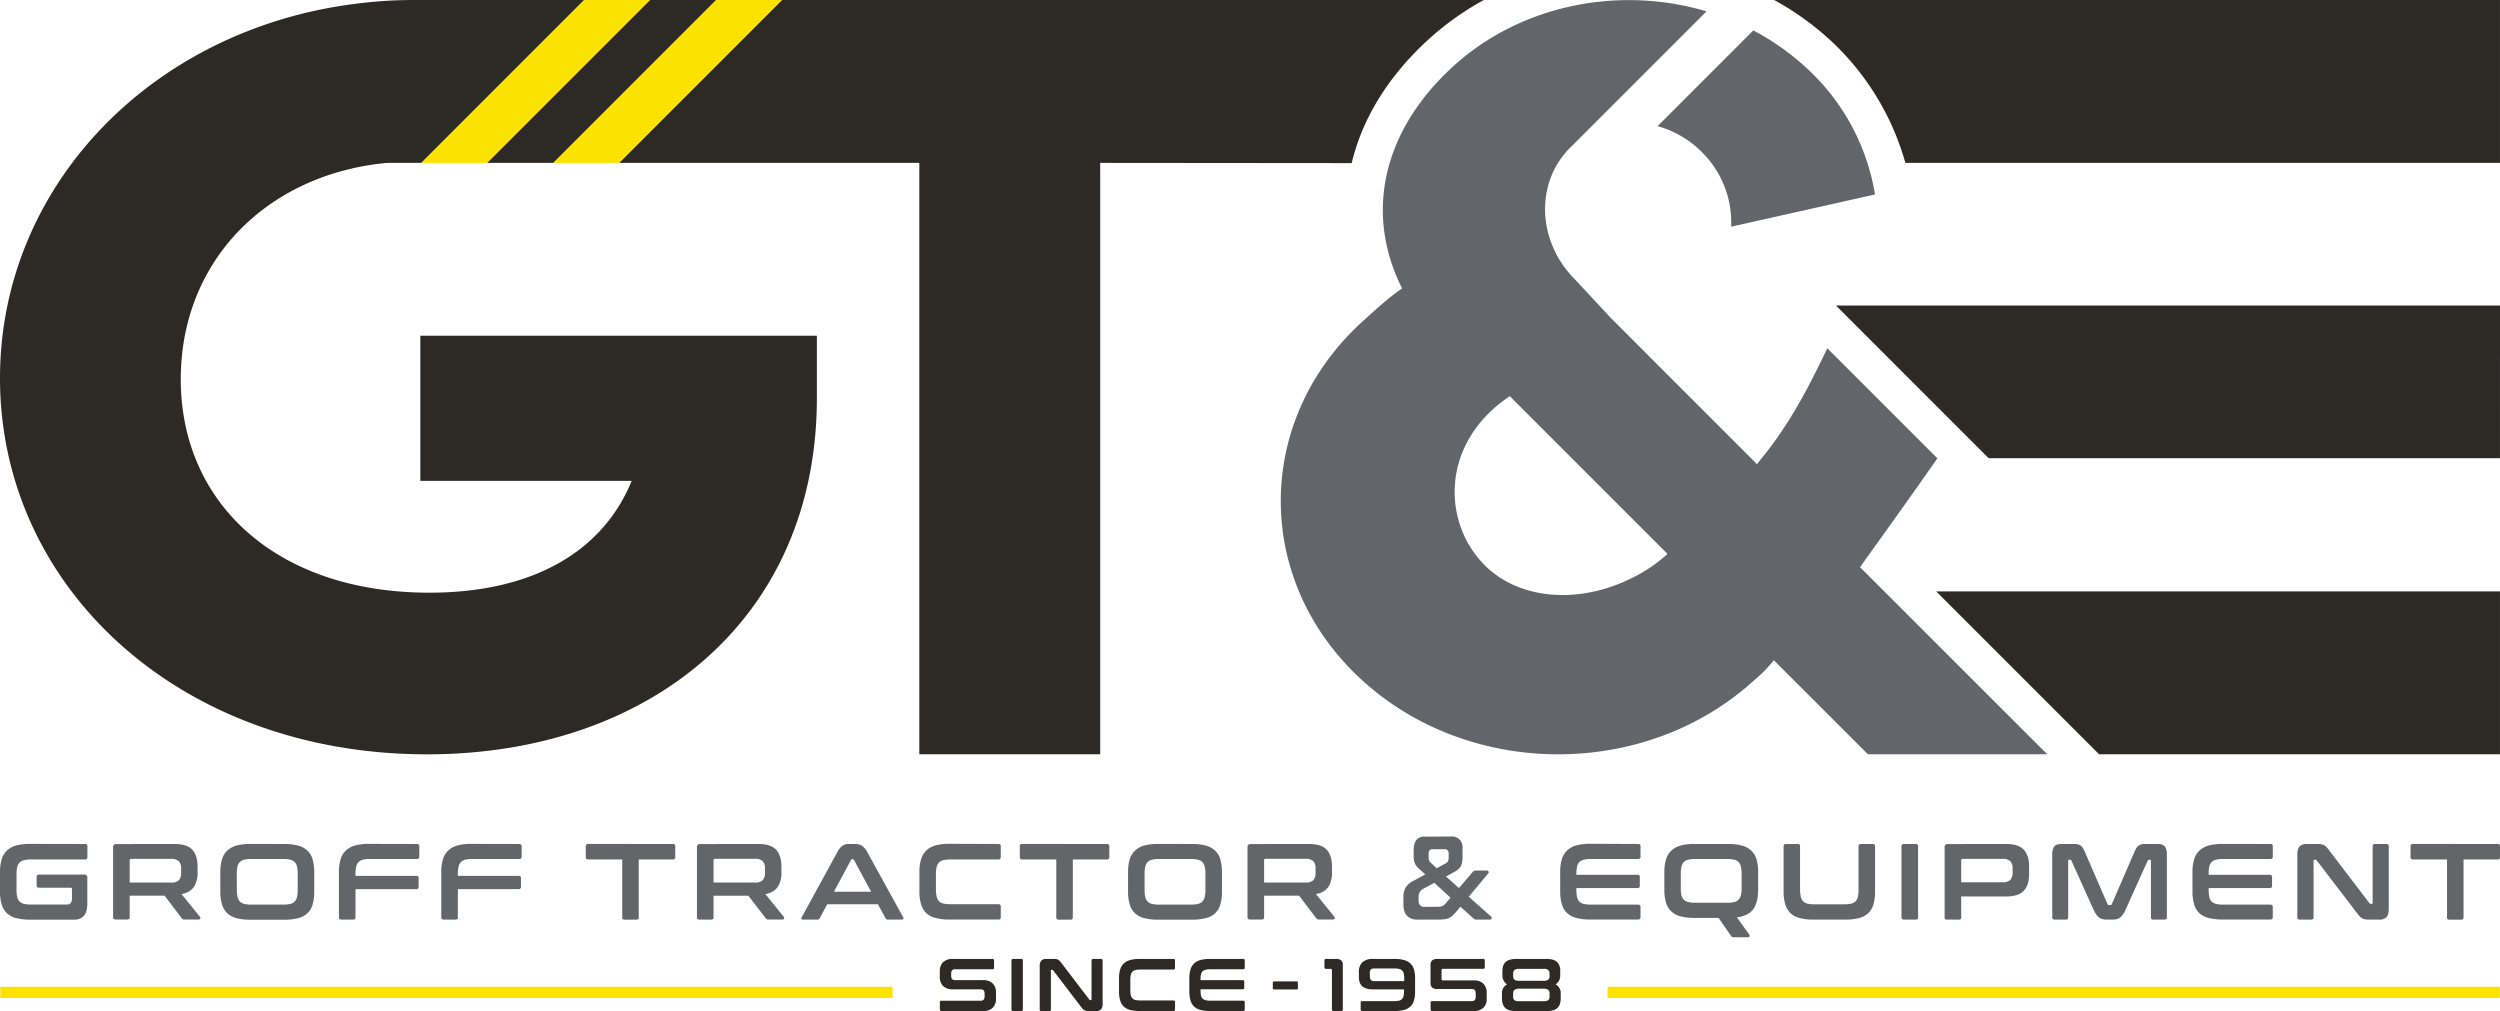 <?xml version="1.0" encoding="UTF-8"?> <svg xmlns="http://www.w3.org/2000/svg" viewBox="0 0 985.48 398.54"><title>Asset 1</title><g id="eec7cde5-49fe-4ca0-8a66-3e6bea14e71d" data-name="Layer 2"><g id="a838f78d-fb48-4d49-9d8d-097b224025b6" data-name="Edit"><path d="M33.52,332.69a.83.83,0,0,1,.94.94v4.17c0,.66-.31,1-.94,1H12.18a11.55,11.55,0,0,0-2.74.28,3.62,3.62,0,0,0-1.73.94,3.83,3.83,0,0,0-.92,1.77,12.07,12.07,0,0,0-.27,2.81v6.13a12.38,12.38,0,0,0,.27,2.83,3.85,3.85,0,0,0,.92,1.79,3.62,3.62,0,0,0,1.73.94,11.61,11.61,0,0,0,2.74.27H26.24a2.07,2.07,0,0,0,1.62-.57,3.07,3.07,0,0,0,.51-2V350.5c0-.37-.17-.56-.51-.56H15.38c-.63,0-.94-.32-.94-1v-3.19c0-.65.31-1,.94-1H33.14a1.13,1.13,0,0,1,1.28,1.28V356q0,3.58-1.37,5.05a5.05,5.05,0,0,1-3.91,1.47H11.93a21.74,21.74,0,0,1-5.5-.6A8.36,8.36,0,0,1,2.75,360a7.87,7.87,0,0,1-2.09-3.5A17.93,17.93,0,0,1,0,351.26v-7.32a17.74,17.74,0,0,1,.66-5.2,7.82,7.82,0,0,1,2.09-3.47,8.5,8.5,0,0,1,3.68-2,21.21,21.21,0,0,1,5.5-.62Z" fill="#636569"></path><path d="M68.75,332.69q4.91,0,7,2.22t2.13,6.56v2.42a10,10,0,0,1-1.49,5.8,7.09,7.09,0,0,1-4.86,2.72l7.29,9a.65.65,0,0,1,.12.63c0,.29-.28.43-.68.43H72.8a1.56,1.56,0,0,1-.77-.13,1.51,1.51,0,0,1-.42-.42l-6.74-8.86H51.12v8.47a.83.83,0,0,1-.94.94h-4.6c-.65,0-1-.31-1-.94V334a1.13,1.13,0,0,1,1.28-1.28ZM51.12,347.9H67.43A4.12,4.12,0,0,0,70.5,347a4,4,0,0,0,.89-2.85v-1.79a4,4,0,0,0-.89-2.85,4.12,4.12,0,0,0-3.07-.94H51.67c-.37,0-.55.17-.55.51Z" fill="#636569"></path><path d="M111.94,332.69a21.43,21.43,0,0,1,5.52.62,8.56,8.56,0,0,1,3.71,2,7.6,7.6,0,0,1,2.06,3.47,18.14,18.14,0,0,1,.64,5.2v7.32a18.33,18.33,0,0,1-.64,5.22,7.65,7.65,0,0,1-2.06,3.5,8.42,8.42,0,0,1-3.71,1.93,22,22,0,0,1-5.52.6H98.78a21.6,21.6,0,0,1-5.49-.6A8.34,8.34,0,0,1,89.6,360a7.87,7.87,0,0,1-2.09-3.5,17.93,17.93,0,0,1-.66-5.22v-7.32a17.74,17.74,0,0,1,.66-5.2,7.82,7.82,0,0,1,2.09-3.47,8.48,8.48,0,0,1,3.69-2,21.08,21.08,0,0,1,5.49-.62ZM93.37,350.8a11.71,11.71,0,0,0,.28,2.79,3.76,3.76,0,0,0,.91,1.78,3.58,3.58,0,0,0,1.73.94,11.08,11.08,0,0,0,2.75.28h12.65a11.13,11.13,0,0,0,2.75-.28,3.5,3.5,0,0,0,1.72-.94,3.77,3.77,0,0,0,.92-1.78,12.31,12.31,0,0,0,.27-2.79v-6.39a12.19,12.19,0,0,0-.27-2.79,3.81,3.81,0,0,0-.92-1.79,3.5,3.5,0,0,0-1.72-.94,11.13,11.13,0,0,0-2.75-.28H99a11.08,11.08,0,0,0-2.75.28,3.58,3.58,0,0,0-1.73.94,3.8,3.8,0,0,0-.91,1.79,11.6,11.6,0,0,0-.28,2.79Z" fill="#636569"></path><path d="M164.29,332.69c.66,0,1,.32,1,.94v4.05c0,.62-.32.93-1,.93H145.81a11.08,11.08,0,0,0-2.75.28,3.58,3.58,0,0,0-1.73.94,3.8,3.8,0,0,0-.91,1.79,11.6,11.6,0,0,0-.28,2.79v.85h23.94a.83.83,0,0,1,.94.93v3.37a.83.83,0,0,1-.94.94H140.14v11.07a.83.83,0,0,1-.94.94h-4.6c-.65,0-1-.31-1-.94V343.94a17.74,17.74,0,0,1,.66-5.2,7.82,7.82,0,0,1,2.09-3.47,8.48,8.48,0,0,1,3.69-2,21.08,21.08,0,0,1,5.49-.62Z" fill="#636569"></path><path d="M204.63,332.69c.66,0,1,.32,1,.94v4.05c0,.62-.32.93-1,.93H186.15a11.08,11.08,0,0,0-2.75.28,3.54,3.54,0,0,0-1.73.94,3.8,3.8,0,0,0-.91,1.79,11.6,11.6,0,0,0-.28,2.79v.85h23.94a.83.83,0,0,1,.94.93v3.37a.84.84,0,0,1-.94.94H180.48v11.07a.83.83,0,0,1-.94.94h-4.6c-.65,0-1-.31-1-.94V343.94a17.74,17.74,0,0,1,.66-5.2,7.82,7.82,0,0,1,2.09-3.47,8.48,8.48,0,0,1,3.69-2,21.08,21.08,0,0,1,5.49-.62Z" fill="#636569"></path><path d="M265.17,332.69a.85.85,0,0,1,1,.94v4.17a.87.87,0,0,1-1,1H251.79v22.78a.83.83,0,0,1-.93.94h-4.65a.83.83,0,0,1-.93-.94V338.79H231.9a.87.87,0,0,1-1-1v-4.17a.85.85,0,0,1,1-.94Z" fill="#636569"></path><path d="M298.9,332.69q4.91,0,7,2.22t2.13,6.56v2.43a9.89,9.89,0,0,1-1.49,5.79,7.07,7.07,0,0,1-4.85,2.72l7.28,9a.69.69,0,0,1,.13.64c-.06.28-.29.42-.68.42H303a1.59,1.59,0,0,1-.77-.13,1.39,1.39,0,0,1-.42-.42L295,353.1H281.27v8.47a.83.83,0,0,1-.94.94h-4.6c-.65,0-1-.31-1-.94V334a1.13,1.13,0,0,1,1.28-1.28ZM281.27,347.9h16.31a4.1,4.1,0,0,0,3.07-.94,4,4,0,0,0,.9-2.85v-1.79a4,4,0,0,0-.9-2.85,4.1,4.1,0,0,0-3.07-.94H281.82c-.37,0-.55.17-.55.51Z" fill="#636569"></path><path d="M337,332.69a5.19,5.19,0,0,1,2.72.66,6.71,6.71,0,0,1,2.18,2.58l14.1,25.6a.89.89,0,0,1,.1.7c-.07.19-.27.28-.61.28h-5.41a1,1,0,0,1-1-.55l-3-5.5h-20l-2.94,5.5a1,1,0,0,1-1,.55h-5.54c-.37,0-.59-.09-.66-.28a.9.9,0,0,1,.11-.7l14-25.6a7.2,7.2,0,0,1,2.09-2.58,4.3,4.3,0,0,1,2.38-.66Zm-8.27,18.83h14.66L336.64,339a.51.51,0,0,0-.46-.3h-.26a.52.52,0,0,0-.47.3Z" fill="#636569"></path><path d="M393.55,332.69a.83.83,0,0,1,.94.94v4.17c0,.66-.31,1-.94,1H374.6a11.7,11.7,0,0,0-2.75.27,3.58,3.58,0,0,0-1.72.94,3.74,3.74,0,0,0-.92,1.77,12.07,12.07,0,0,0-.28,2.81v6a12.41,12.41,0,0,0,.28,2.84,3.76,3.76,0,0,0,.92,1.79,3.49,3.49,0,0,0,1.72.93,11.13,11.13,0,0,0,2.75.28h18.95a.83.83,0,0,1,.94.94v4.17a.83.83,0,0,1-.94.94H374.34a21.6,21.6,0,0,1-5.49-.6,8.34,8.34,0,0,1-3.69-1.93,7.86,7.86,0,0,1-2.08-3.5,17.57,17.57,0,0,1-.66-5.21v-7.33a17.4,17.4,0,0,1,.66-5.2,7.86,7.86,0,0,1,2.08-3.47,8.58,8.58,0,0,1,3.69-2,21.08,21.08,0,0,1,5.49-.62Z" fill="#636569"></path><path d="M436.28,332.69a.85.85,0,0,1,1,.94v4.17a.87.87,0,0,1-1,1H422.9v22.78a.83.83,0,0,1-.93.94h-4.65a.83.83,0,0,1-.94-.94V338.79H403a.87.87,0,0,1-1-1v-4.17a.85.85,0,0,1,1-.94Z" fill="#636569"></path><path d="M469.76,332.69a21.3,21.3,0,0,1,5.51.62,8.61,8.61,0,0,1,3.71,2,7.76,7.76,0,0,1,2.07,3.47,18.5,18.5,0,0,1,.64,5.2v7.33a18.67,18.67,0,0,1-.64,5.21A7.75,7.75,0,0,1,479,360a8.36,8.36,0,0,1-3.71,1.93,21.82,21.82,0,0,1-5.51.6H456.6a21.74,21.74,0,0,1-5.5-.6,8.3,8.3,0,0,1-3.68-1.93,7.78,7.78,0,0,1-2.09-3.5,17.9,17.9,0,0,1-.66-5.21v-7.33a17.74,17.74,0,0,1,.66-5.2,7.79,7.79,0,0,1,2.09-3.47,8.55,8.55,0,0,1,3.68-2,21.21,21.21,0,0,1,5.5-.62ZM451.19,350.8a12.31,12.31,0,0,0,.27,2.79,3.85,3.85,0,0,0,.92,1.79,3.49,3.49,0,0,0,1.72.93,11.13,11.13,0,0,0,2.75.28H469.5a11.13,11.13,0,0,0,2.75-.28,3.49,3.49,0,0,0,1.72-.93,3.76,3.76,0,0,0,.92-1.79,11.71,11.71,0,0,0,.28-2.79v-6.39a11.6,11.6,0,0,0-.28-2.79,3.72,3.72,0,0,0-.92-1.79,3.58,3.58,0,0,0-1.72-.94,11.64,11.64,0,0,0-2.75-.28H456.85a11.64,11.64,0,0,0-2.75.28,3.58,3.58,0,0,0-1.72.94,3.81,3.81,0,0,0-.92,1.79,12.19,12.19,0,0,0-.27,2.79Z" fill="#636569"></path><path d="M515.93,332.69q4.91,0,7,2.22t2.13,6.56v2.43a10,10,0,0,1-1.49,5.79,7.07,7.07,0,0,1-4.86,2.72l7.29,9a.66.66,0,0,1,.12.64c0,.28-.28.42-.68.42H520a1.56,1.56,0,0,1-.77-.13,1.39,1.39,0,0,1-.42-.42l-6.73-8.86H498.3v8.47a.83.83,0,0,1-.94.94h-4.6c-.65,0-1-.31-1-.94V334a1.13,1.13,0,0,1,1.28-1.28ZM498.3,347.9h16.31a4.12,4.12,0,0,0,3.07-.94,4,4,0,0,0,.89-2.85v-1.79a4,4,0,0,0-.89-2.85,4.12,4.12,0,0,0-3.07-.94H498.85c-.37,0-.55.17-.55.51Z" fill="#636569"></path><path d="M572,329.75a4.29,4.29,0,0,1,3.43,1.26,4.64,4.64,0,0,1,1.09,3.13v3.41a16.65,16.65,0,0,1-.13,2.15,5.21,5.21,0,0,1-.49,1.62,4.64,4.64,0,0,1-1,1.28,9,9,0,0,1-1.66,1.13L570,345.51l5.11,4.56,5.49-6.43a1.78,1.78,0,0,1,.45-.34,1.6,1.6,0,0,1,.75-.13H586a.75.75,0,0,1,.77.41.76.76,0,0,1-.22.83l-7.58,9.07,8.86,7.88a.65.65,0,0,1,.15.73.59.59,0,0,1-.62.42H582a1.57,1.57,0,0,1-.72-.13,1.87,1.87,0,0,1-.51-.38l-5.07-4.6-1.53,1.83a16.35,16.35,0,0,1-1.56,1.66,5.58,5.58,0,0,1-1.51,1,6,6,0,0,1-1.83.49,19.38,19.38,0,0,1-2.47.13h-8a5.62,5.62,0,0,1-4.09-1.45q-1.49-1.44-1.49-4.64v-2.51A7.76,7.76,0,0,1,554,350a7.58,7.58,0,0,1,3.05-2.73l4.77-2.59-2.34-2.13a10.47,10.47,0,0,1-1.11-1.18,4.78,4.78,0,0,1-1-2.34,8.55,8.55,0,0,1-.11-1.51V335a6.55,6.55,0,0,1,1-3.79,3.71,3.71,0,0,1,3.28-1.41Zm-5.49,27.69a10.36,10.36,0,0,0,1.19-.06,3.12,3.12,0,0,0,.89-.24,3,3,0,0,0,.73-.46,6.94,6.94,0,0,0,.72-.77l1.75-2.05L565.39,348l-4.18,2.26a3.48,3.48,0,0,0-2,3.45v1.2a2.69,2.69,0,0,0,.6,2,2.31,2.31,0,0,0,1.66.57ZM563.17,338a3.35,3.35,0,0,0,.19,1.27,3.67,3.67,0,0,0,.83,1l2.17,2,3.24-1.79a2.59,2.59,0,0,0,1.2-1,3.45,3.45,0,0,0,.25-1.49V336.4a1.76,1.76,0,0,0-.4-1.22,1.6,1.6,0,0,0-1.22-.44h-4.81c-1,0-1.45.64-1.45,1.91Z" fill="#636569"></path><path d="M645.68,332.69a.85.85,0,0,1,1,.94v4.05c0,.62-.33.93-1,.93H627.07a11.58,11.58,0,0,0-2.75.28,3.74,3.74,0,0,0-1.75.94,3.54,3.54,0,0,0-.91,1.79,12.84,12.84,0,0,0-.26,2.79v.42h24.07a.83.83,0,0,1,.93.94v3.37a.82.82,0,0,1-.93.93H621.4v.73a13,13,0,0,0,.26,2.79,3.59,3.59,0,0,0,.91,1.79,3.64,3.64,0,0,0,1.75.93,11.08,11.08,0,0,0,2.75.28h18.61c.65,0,1,.31,1,.94v4c0,.63-.33.94-1,.94H626.94a21.74,21.74,0,0,1-5.5-.6,8.36,8.36,0,0,1-3.68-1.93,7.87,7.87,0,0,1-2.09-3.5,17.9,17.9,0,0,1-.66-5.21v-7.33a17.74,17.74,0,0,1,.66-5.2,7.88,7.88,0,0,1,2.09-3.47,8.6,8.6,0,0,1,3.68-2,21.21,21.21,0,0,1,5.5-.62Z" fill="#636569"></path><path d="M681.12,332.69a21.43,21.43,0,0,1,5.52.62,8.62,8.62,0,0,1,3.7,2,7.76,7.76,0,0,1,2.07,3.47,18.5,18.5,0,0,1,.64,5.2v6.6c0,3.47-.65,6.07-1.94,7.82s-3.44,2.82-6.45,3.21l4.89,6.78a.77.77,0,0,1,.11.63c0,.29-.26.43-.66.43h-5.45a1.56,1.56,0,0,1-.77-.13,1.6,1.6,0,0,1-.42-.38l-4.9-7.11H668a21.74,21.74,0,0,1-5.5-.6,8.37,8.37,0,0,1-3.68-1.94,7.84,7.84,0,0,1-2.09-3.49,17.93,17.93,0,0,1-.66-5.22v-6.6a17.74,17.74,0,0,1,.66-5.2,7.88,7.88,0,0,1,2.09-3.47,8.6,8.6,0,0,1,3.68-2,21.21,21.21,0,0,1,5.5-.62Zm-18.57,17.38a11.6,11.6,0,0,0,.28,2.79,3.75,3.75,0,0,0,.91,1.79,3.62,3.62,0,0,0,1.73.94,11.61,11.61,0,0,0,2.74.27h12.65a11.64,11.64,0,0,0,2.75-.27,3.62,3.62,0,0,0,1.73-.94,3.84,3.84,0,0,0,.91-1.79,11.6,11.6,0,0,0,.28-2.79v-5.66a11.6,11.6,0,0,0-.28-2.79,3.8,3.8,0,0,0-.91-1.79,3.62,3.62,0,0,0-1.73-.94,11.58,11.58,0,0,0-2.75-.28H668.21a11.55,11.55,0,0,0-2.74.28,3.62,3.62,0,0,0-1.73.94,3.71,3.71,0,0,0-.91,1.79,11.6,11.6,0,0,0-.28,2.79Z" fill="#636569"></path><path d="M708.64,332.69a.83.83,0,0,1,.93.94v17a12.41,12.41,0,0,0,.28,2.84,3.76,3.76,0,0,0,.92,1.79,3.49,3.49,0,0,0,1.72.93,11.13,11.13,0,0,0,2.75.28H727a11.13,11.13,0,0,0,2.75-.28,3.49,3.49,0,0,0,1.72-.93,3.74,3.74,0,0,0,.9-1.79,13.22,13.22,0,0,0,.25-2.84v-17a.83.83,0,0,1,.94-.94h4.64a.83.83,0,0,1,.94.94v17.64a18.31,18.31,0,0,1-.64,5.21,7.75,7.75,0,0,1-2.07,3.5,8.32,8.32,0,0,1-3.7,1.93,22,22,0,0,1-5.52.6H715a21.66,21.66,0,0,1-5.49-.6,8.3,8.3,0,0,1-3.68-1.93,7.78,7.78,0,0,1-2.09-3.5,17.9,17.9,0,0,1-.66-5.21V333.63c0-.62.32-.94,1-.94Z" fill="#636569"></path><path d="M755.15,332.69a.83.83,0,0,1,.94.94v27.94a.83.83,0,0,1-.94.94h-4.6c-.65,0-1-.31-1-.94V333.63a.85.85,0,0,1,1-.94Z" fill="#636569"></path><path d="M790.72,332.69c3.26,0,5.61.74,7,2.22s2.13,3.66,2.13,6.56v3.15c0,2.9-.71,5.08-2.13,6.56s-3.77,2.21-7,2.21H773.09v8.18a.83.83,0,0,1-.94.94h-4.6c-.66,0-1-.31-1-.94V334a1.13,1.13,0,0,1,1.28-1.28Zm-17.63,15.08H789.4a4.12,4.12,0,0,0,3.07-.94,4,4,0,0,0,.89-2.85v-1.62a4,4,0,0,0-.89-2.85,4.12,4.12,0,0,0-3.07-.94H773.64c-.37,0-.55.17-.55.51Z" fill="#636569"></path><path d="M817.34,332.69a8.42,8.42,0,0,1,1.62.13,3,3,0,0,1,1.19.49,3.62,3.62,0,0,1,.92,1,9.89,9.89,0,0,1,.83,1.64l8.86,20.45a.6.6,0,0,0,.6.38h.51a.62.62,0,0,0,.6-.38l8.85-20.45a10.73,10.73,0,0,1,.83-1.64,3.62,3.62,0,0,1,.92-1,3.06,3.06,0,0,1,1.17-.49,8.2,8.2,0,0,1,1.6-.13h4.56a3.62,3.62,0,0,1,3,1,5.8,5.8,0,0,1,.77,3.43v24.45c0,.63-.33.94-1,.94h-4.35a.83.83,0,0,1-.94-.94V339.34c0-.28-.11-.43-.34-.43h-.38a.51.51,0,0,0-.55.34L838,358.33a12.68,12.68,0,0,1-1,1.94,6.16,6.16,0,0,1-1.15,1.3,3.65,3.65,0,0,1-1.41.73,7.19,7.19,0,0,1-1.85.21h-2a7.3,7.3,0,0,1-1.85-.21,3.68,3.68,0,0,1-1.4-.73,5.66,5.66,0,0,1-1.15-1.3,11.84,11.84,0,0,1-1.05-1.94l-8.6-19.08a.53.53,0,0,0-.56-.34h-.38c-.23,0-.34.15-.34.43v22.23a.83.83,0,0,1-.94.94h-4.34c-.66,0-1-.31-1-.94V337.12a5.81,5.81,0,0,1,.76-3.43c.52-.66,1.52-1,3-1Z" fill="#636569"></path><path d="M894.91,332.69a.85.85,0,0,1,1,.94v4.05c0,.62-.33.93-1,.93H876.3a11.58,11.58,0,0,0-2.75.28,3.74,3.74,0,0,0-1.75.94,3.54,3.54,0,0,0-.91,1.79,12.84,12.84,0,0,0-.26,2.79v.42H894.7a.83.83,0,0,1,.93.94v3.37a.82.82,0,0,1-.93.93H870.63v.73a13,13,0,0,0,.26,2.79,3.59,3.59,0,0,0,.91,1.79,3.64,3.64,0,0,0,1.75.93,11.08,11.08,0,0,0,2.75.28h18.61c.65,0,1,.31,1,.94v4c0,.63-.33.94-1,.94H876.17a21.74,21.74,0,0,1-5.5-.6A8.36,8.36,0,0,1,867,360a7.87,7.87,0,0,1-2.09-3.5,17.9,17.9,0,0,1-.66-5.21v-7.33a17.74,17.74,0,0,1,.66-5.2,7.88,7.88,0,0,1,2.09-3.47,8.6,8.6,0,0,1,3.68-2,21.21,21.21,0,0,1,5.5-.62Z" fill="#636569"></path><path d="M913.18,332.69a13.56,13.56,0,0,1,1.71.09,3.32,3.32,0,0,1,1.19.36,4,4,0,0,1,1,.77,12.07,12.07,0,0,1,1.06,1.3L934,356a.59.59,0,0,0,.56.3h.38c.22,0,.34-.14.34-.43V333.63a.83.83,0,0,1,.94-.94h4.47a.84.84,0,0,1,.94.94v24.45c0,1.73-.32,2.91-.94,3.51a4,4,0,0,1-2.9.92H934.1a12.39,12.39,0,0,1-1.64-.09,3.72,3.72,0,0,1-1.17-.33,4,4,0,0,1-1-.75,11.81,11.81,0,0,1-1.13-1.34l-15.89-20.79a.74.74,0,0,0-.56-.3h-.38c-.23,0-.34.15-.34.43v22.23a.83.83,0,0,1-.94.94h-4.47c-.65,0-1-.31-1-.94V337.12c0-1.73.31-2.9.94-3.51a4,4,0,0,1,2.9-.92Z" fill="#636569"></path><path d="M984.49,332.69a.85.85,0,0,1,1,.94v4.17a.87.87,0,0,1-1,1H971.11v22.78a.83.83,0,0,1-.93.94h-4.65a.83.83,0,0,1-.93-.94V338.79H951.22a.87.87,0,0,1-1-1v-4.17a.85.85,0,0,1,1-.94Z" fill="#636569"></path><path d="M391.2,378a.57.57,0,0,1,.65.64v2.79a.57.57,0,0,1-.65.64H376.5a1.45,1.45,0,0,0-1.2.44,1.87,1.87,0,0,0-.35,1.21v1c0,1.1.51,1.65,1.52,1.65h11a5.18,5.18,0,0,1,3.85,1.3,5.1,5.1,0,0,1,1.29,3.74v2.35a4.8,4.8,0,0,1-1.26,3.46,5.21,5.21,0,0,1-3.93,1.32H371.16c-.45,0-.67-.21-.67-.64v-2.79c0-.43.22-.64.67-.64h15.4a1.49,1.49,0,0,0,1.21-.44,1.93,1.93,0,0,0,.35-1.21v-1.2c0-1.1-.51-1.64-1.53-1.64h-11a5.18,5.18,0,0,1-3.84-1.31,5.1,5.1,0,0,1-1.29-3.74v-2.14a4.8,4.8,0,0,1,1.26-3.46,5.21,5.21,0,0,1,3.93-1.32Z" fill="#2d2a26"></path><path d="M402.56,378a.56.56,0,0,1,.64.64V397.9a.56.56,0,0,1-.64.64h-3.17c-.45,0-.68-.21-.68-.64V378.65c0-.43.23-.64.68-.64Z" fill="#2d2a26"></path><path d="M415.08,378c.47,0,.86,0,1.18.05a2.54,2.54,0,0,1,.82.25,2.94,2.94,0,0,1,.67.53,9.17,9.17,0,0,1,.74.9l10.91,14.31a.41.41,0,0,0,.38.21h.27c.15,0,.23-.1.23-.29V378.65a.57.57,0,0,1,.65-.64H434a.56.56,0,0,1,.64.64v16.84a3.39,3.39,0,0,1-.64,2.42,2.77,2.77,0,0,1-2,.63h-2.52c-.45,0-.83,0-1.13-.05a2.55,2.55,0,0,1-.81-.24,3.06,3.06,0,0,1-.69-.51,11.7,11.7,0,0,1-.78-.93l-10.94-14.32a.52.52,0,0,0-.38-.2h-.26c-.16,0-.24.1-.24.29V397.9a.56.56,0,0,1-.64.64h-3.09c-.44,0-.67-.21-.67-.64V381.06a3.39,3.39,0,0,1,.65-2.42,2.75,2.75,0,0,1,2-.63Z" fill="#2d2a26"></path><path d="M462.53,378a.57.57,0,0,1,.64.64v2.88c0,.45-.22.67-.64.67H449.47a8.22,8.22,0,0,0-1.89.19,2.41,2.41,0,0,0-1.19.65,2.58,2.58,0,0,0-.63,1.22,7.94,7.94,0,0,0-.19,1.93v4.17a8.23,8.23,0,0,0,.19,1.95,2.57,2.57,0,0,0,.63,1.23,2.49,2.49,0,0,0,1.19.65,8.22,8.22,0,0,0,1.89.19h13.06a.57.57,0,0,1,.64.64v2.88a.57.57,0,0,1-.64.64H449.29a14.7,14.7,0,0,1-3.78-.41A5.76,5.76,0,0,1,443,396.8a5.44,5.44,0,0,1-1.44-2.41,12.46,12.46,0,0,1-.45-3.59v-5.05a12.34,12.34,0,0,1,.45-3.58,5.43,5.43,0,0,1,1.44-2.39,5.78,5.78,0,0,1,2.54-1.35,14.66,14.66,0,0,1,3.78-.42Z" fill="#2d2a26"></path><path d="M490,378c.45,0,.67.21.67.64v2.79c0,.43-.22.64-.67.64H477.14a8.25,8.25,0,0,0-1.9.19,2.68,2.68,0,0,0-1.2.65,2.48,2.48,0,0,0-.63,1.23,8.76,8.76,0,0,0-.17,1.92v.3h16.57a.57.57,0,0,1,.65.64v2.32a.58.58,0,0,1-.65.65H473.24v.5a8.76,8.76,0,0,0,.17,1.92,2.53,2.53,0,0,0,.63,1.23,2.57,2.57,0,0,0,1.2.64,7.68,7.68,0,0,0,1.9.2H490c.45,0,.67.21.67.64v2.79c0,.43-.22.64-.67.64H477.05a14.79,14.79,0,0,1-3.79-.41,5.78,5.78,0,0,1-2.53-1.33,5.35,5.35,0,0,1-1.44-2.41,12.43,12.43,0,0,1-.46-3.59v-5.05a12.31,12.31,0,0,1,.46-3.58,5.34,5.34,0,0,1,1.44-2.39,5.8,5.8,0,0,1,2.53-1.35,14.75,14.75,0,0,1,3.79-.42Z" fill="#2d2a26"></path><path d="M511.09,386.87a.46.46,0,0,1,.52.52v2.12a.46.46,0,0,1-.52.53h-8.83a.47.47,0,0,1-.53-.53v-2.12a.46.46,0,0,1,.53-.52Z" fill="#2d2a26"></path><path d="M526.63,378a3,3,0,0,1,2.09.6,2.54,2.54,0,0,1,.61,1.89v17.4a.56.56,0,0,1-.64.64h-3a.57.57,0,0,1-.65-.64V382.52a.54.54,0,0,0-.62-.61h-1.67a.58.58,0,0,1-.67-.65v-2.61c0-.43.22-.64.67-.64Z" fill="#2d2a26"></path><path d="M549.61,378a14.61,14.61,0,0,1,3.78.42,5.78,5.78,0,0,1,2.54,1.35,5.34,5.34,0,0,1,1.44,2.39,12.34,12.34,0,0,1,.45,3.58v5.05a12.46,12.46,0,0,1-.45,3.59,5.35,5.35,0,0,1-1.44,2.41,5.76,5.76,0,0,1-2.54,1.33,14.65,14.65,0,0,1-3.78.41H537a.56.56,0,0,1-.64-.64v-2.61a.57.57,0,0,1,.64-.65h12.59a7.7,7.7,0,0,0,1.89-.19,2.24,2.24,0,0,0,1.8-1.88,8.8,8.8,0,0,0,.18-1.95V390H541.07q-5.4,0-5.4-4.76v-1.93a5.31,5.31,0,0,1,1.36-4,6,6,0,0,1,4.25-1.3ZM540,384.87a2.21,2.21,0,0,0,.38,1.39,1.59,1.59,0,0,0,1.33.49h11.82v-1a8.7,8.7,0,0,0-.18-1.92,2.27,2.27,0,0,0-1.8-1.88,7.7,7.7,0,0,0-1.89-.19h-8a1.71,1.71,0,0,0-1.31.43,1.92,1.92,0,0,0-.4,1.33Z" fill="#2d2a26"></path><path d="M584.64,378a.57.57,0,0,1,.65.64v2.61a.58.58,0,0,1-.65.65H568.83a.53.53,0,0,0-.59.61v3.35a.53.53,0,0,0,.59.61h12.08a5.19,5.19,0,0,1,3.85,1.31,5.06,5.06,0,0,1,1.29,3.71v2.26a4.8,4.8,0,0,1-1.26,3.46,5.24,5.24,0,0,1-3.94,1.32H564.6c-.45,0-.67-.21-.67-.64v-2.61a.58.58,0,0,1,.67-.65h15.55a1.42,1.42,0,0,0,1.2-.45,1.92,1.92,0,0,0,.36-1.22V391.5c0-1.09-.51-1.64-1.53-1.64H566.62a3,3,0,0,1-2.11-.59,2.52,2.52,0,0,1-.61-1.9V380.5a2.54,2.54,0,0,1,.61-1.89,3,3,0,0,1,2.11-.6Z" fill="#2d2a26"></path><path d="M609.46,378c2,0,3.45.4,4.3,1.2a4.77,4.77,0,0,1,1.27,3.64v1.41a4.25,4.25,0,0,1-1.81,3.78,3.93,3.93,0,0,1,2,3.73v1.7a8.07,8.07,0,0,1-.26,2.11,3.85,3.85,0,0,1-.88,1.6,3.9,3.9,0,0,1-1.62,1,7.21,7.21,0,0,1-2.43.35H597.25a7.22,7.22,0,0,1-2.45-.35,3.92,3.92,0,0,1-1.59-1,3.64,3.64,0,0,1-.88-1.6,7.66,7.66,0,0,1-.27-2.11v-1.7a3.94,3.94,0,0,1,2-3.73,4.23,4.23,0,0,1-1.82-3.78v-1.41a6.63,6.63,0,0,1,.31-2.15,3.49,3.49,0,0,1,1-1.51,4.09,4.09,0,0,1,1.71-.89,9.56,9.56,0,0,1,2.58-.29Zm-13,14.87a1.73,1.73,0,0,0,.5,1.37,2.6,2.6,0,0,0,1.67.42h10a2.65,2.65,0,0,0,1.68-.42,1.67,1.67,0,0,0,.52-1.37v-1.29a1.72,1.72,0,0,0-.54-1.38,3.21,3.21,0,0,0-2-.47H599a3.12,3.12,0,0,0-2,.47,1.75,1.75,0,0,0-.53,1.38Zm0-8a1.65,1.65,0,0,0,.52,1.31,3.12,3.12,0,0,0,2,.45h9.33a3.16,3.16,0,0,0,2-.45,1.67,1.67,0,0,0,.51-1.31v-1.08a1.89,1.89,0,0,0-.5-1.4,2.36,2.36,0,0,0-1.67-.48h-10a2.36,2.36,0,0,0-1.67.48,1.89,1.89,0,0,0-.5,1.4Z" fill="#2d2a26"></path><rect x="0.13" y="388.97" width="351.72" height="4.42" fill="#fce200"></rect><rect x="633.69" y="388.97" width="351.75" height="4.42" fill="#fce200"></rect><path d="M699.36,0a112.78,112.78,0,0,1,21.88,15.62,104.3,104.3,0,0,1,29.84,48.59H985.47V0Z" fill="#2d2a26"></path><polygon points="723.72 120.43 783.9 180.62 985.47 180.62 985.48 120.43 723.72 120.43" fill="#2d2a26"></polygon><polygon points="763.24 233.12 827.44 297.32 985.47 297.32 985.47 233.12 763.24 233.12" fill="#2d2a26"></polygon><path d="M733.21,223.57c6.93-9.69,18.08-25.13,30.49-42.9l-43.39-43.39c-6.8,14.23-15,30.61-27.46,45.27l-.17.49-.16-.15,0,0L634.94,125.3l-14.18-15.25C606,95.24,605,72.17,618.88,58.28c.17-.17.34-.32.51-.48L672.7,4.49c-34-10.16-73-2.91-100,21.79s-35.26,57-20,87.43c-4.81,3.13-11.44,9.22-15.8,13.2-42.7,39-42.7,102.2,0,141.19s111.95,39,154.65,0a58.66,58.66,0,0,0,7.71-7.83l37.06,37.05H807Zm-91.58,5.06-.15.07c-.66.31-1.33.61-2,.89l-.7.29q-.75.31-1.5.6l-1.2.45c-.35.12-.69.25-1,.36q-.82.28-1.65.54l-.62.19c-.68.21-1.37.4-2.06.58l-.24.06c-16.12,4.18-32.69,1.49-43.8-8.49-.1-.09-.22-.18-.32-.28l-.1-.09-.21-.19c-.26-.24-.5-.49-.74-.74-16.72-16.53-17.93-48.1,9.81-66.71l62.18,62.18A59.4,59.4,0,0,1,641.63,228.63Z" fill="#63656a"></path><path d="M739.11,76.65a86.52,86.52,0,0,0-27.57-50.37A97.52,97.52,0,0,0,691.14,12L653.42,49.73a39.58,39.58,0,0,1,17.43,10.21A38.92,38.92,0,0,1,682.4,89.36" fill="#63656a"></path><path d="M165.69,189.55H249c-11.12,27.33-38.29,44.08-79.74,44.08-60.56,0-98-35.55-98-84.12,0-46.63,33.82-80.63,80.76-85.25l1.16-.05h12.92L228.65,1.65,230.27,0H163.44a175.23,175.23,0,0,0-22.95,1.45C60,11.38,0,73.23,0,149.09c0,82.1,70.38,148.26,168.39,148.26,87.28,0,153.62-53.1,153.62-140.53V132.34H165.69Z" fill="#2d2a26"></path><polygon points="282.31 0.01 256.16 0.01 256.16 0.01 256.17 0.01 191.97 64.21 218.13 64.21 282.31 0.02 282.31 0.01" fill="#2d2a26"></polygon><path d="M308.21,0,244,64.21H362.39V297.32l71.3,0V64.21l99.13.09C537,46.81,547.15,30.1,563,15.64A112.61,112.61,0,0,1,584.9,0" fill="#2d2a26"></path><polygon points="244.01 64.21 308.21 0.01 282.33 0.01 218.13 64.21 244.01 64.21" fill="#fce200"></polygon><polygon points="191.97 64.21 256.17 0.01 230.29 0.01 166.09 64.21 191.97 64.21" fill="#fce200"></polygon></g></g></svg> 